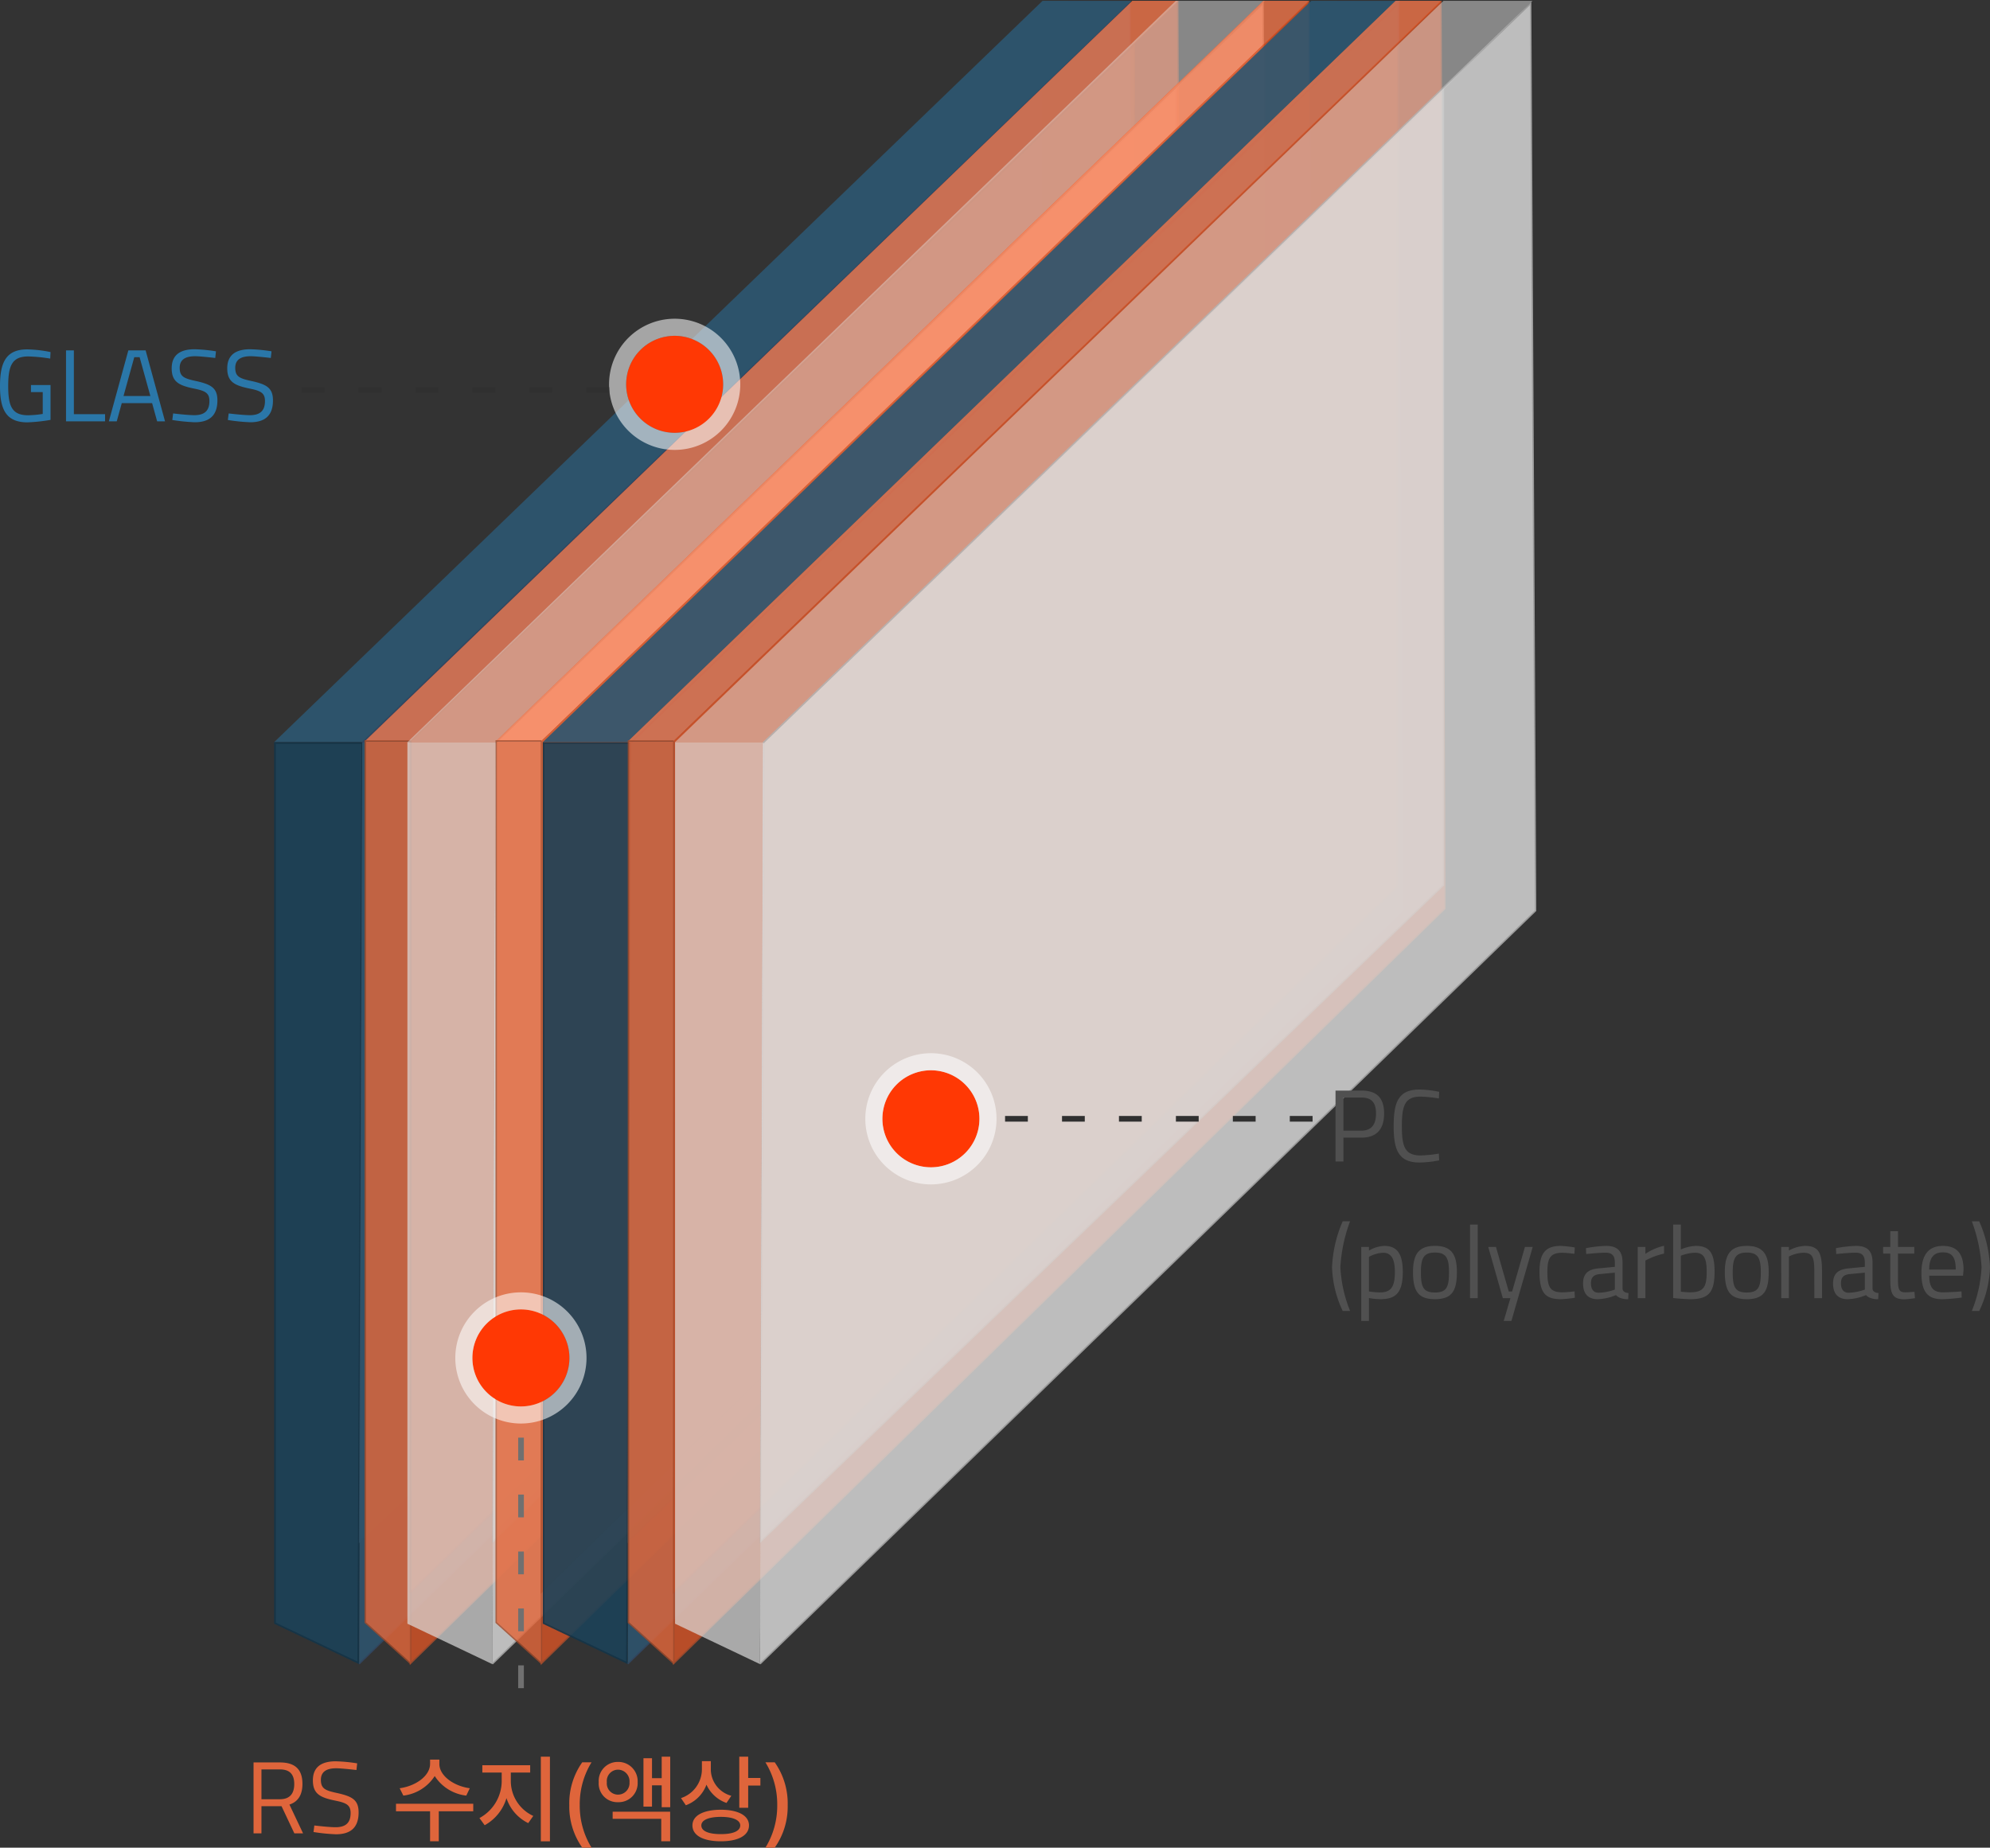 <?xml version="1.0" encoding="UTF-8"?>
<svg xmlns="http://www.w3.org/2000/svg" xmlns:xlink="http://www.w3.org/1999/xlink" width="349.454" height="324.516" viewBox="0 0 349.454 324.516">
  <rect x="0" y="0" width="349.454" height="324.516" fill="#333333" stroke="none"/>
  <defs>
    <clipPath id="clip-path">
      <rect id="Rectangle_90" data-name="Rectangle 90" width="151.633" height="292.512" fill="#2c5671"></rect>
    </clipPath>
    <clipPath id="clip-path-2">
      <rect id="Rectangle_86" data-name="Rectangle 86" width="150.567" height="130.204" fill="#2c5671"></rect>
    </clipPath>
    <clipPath id="clip-path-3">
      <rect id="Rectangle_87" data-name="Rectangle 87" width="15.623" height="161.929" fill="#2c5671"></rect>
    </clipPath>
    <clipPath id="clip-path-4">
      <rect id="Rectangle_88" data-name="Rectangle 88" width="120.225" height="255.751" fill="#2c5671"></rect>
    </clipPath>
    <clipPath id="clip-path-5">
      <rect id="Rectangle_89" data-name="Rectangle 89" width="136.433" height="292.052" fill="#2c5671"></rect>
    </clipPath>
    <clipPath id="clip-path-6">
      <rect id="Rectangle_9087" data-name="Rectangle 9087" width="143.891" height="292.512" fill="#db5324"></rect>
    </clipPath>
    <clipPath id="clip-path-9">
      <rect id="Rectangle_9081" data-name="Rectangle 9081" width="143.15" height="130.289" fill="#db5324"></rect>
    </clipPath>
    <clipPath id="clip-path-10">
      <rect id="Rectangle_9082" data-name="Rectangle 9082" width="8.191" height="162.277" fill="#db5324"></rect>
    </clipPath>
    <clipPath id="clip-path-11">
      <rect id="Rectangle_9083" data-name="Rectangle 9083" width="127.41" height="272.391" fill="#db5324"></rect>
    </clipPath>
    <clipPath id="clip-path-12">
      <rect id="Rectangle_9084" data-name="Rectangle 9084" width="135.729" height="292.367" fill="#db5324"></rect>
    </clipPath>
    <clipPath id="clip-path-13">
      <rect id="Rectangle_105" data-name="Rectangle 105" width="151.633" height="292.512" fill="#dcdcdc"></rect>
    </clipPath>
    <clipPath id="clip-path-14">
      <rect id="Rectangle_101" data-name="Rectangle 101" width="150.567" height="130.204" fill="#dcdcdc"></rect>
    </clipPath>
    <clipPath id="clip-path-15">
      <rect id="Rectangle_102" data-name="Rectangle 102" width="15.623" height="161.929" fill="#dcdcdc"></rect>
    </clipPath>
    <clipPath id="clip-path-16">
      <rect id="Rectangle_103" data-name="Rectangle 103" width="120.224" height="255.751" fill="#dcdcdc"></rect>
    </clipPath>
    <clipPath id="clip-path-17">
      <rect id="Rectangle_104" data-name="Rectangle 104" width="136.434" height="292.052" fill="#dcdcdc"></rect>
    </clipPath>
  </defs>
  <g id="line-bp" transform="translate(-1229.005 -3154)">
    <g id="N1" transform="translate(1133.777 3154)" opacity="0.9">
      <g id="Group_129" data-name="Group 129" transform="translate(143)" clip-path="url(#clip-path)">
        <g id="Group_119" data-name="Group 119" transform="translate(0.365 0.147)">
          <g id="Group_118" data-name="Group 118">
            <g id="Group_117" data-name="Group 117" clip-path="url(#clip-path-2)">
              <path id="Path_87" data-name="Path 87" d="M235.525,130.307,370.2.356,385.374.4,370,15.689,250.725,130.307Z" transform="translate(-235.161 -0.25)" fill="#2c5671"></path>
              <path id="Path_88" data-name="Path 88" d="M385.07.56,369.951,15.6,250.72,130.176H235.944L370.273.56Zm.713-.294H370.154L235.216,130.47h15.623L370.154,15.809Z" transform="translate(-235.216 -0.266)" fill="#2c5671"></path>
            </g>
          </g>
        </g>
        <g id="Group_122" data-name="Group 122" transform="translate(0.365 130.351)">
          <g id="Group_121" data-name="Group 121">
            <g id="Group_120" data-name="Group 120" clip-path="url(#clip-path-3)">
              <path id="Path_89" data-name="Path 89" d="M235.341,265.683V111.094h15.328l-.706,161.551Z" transform="translate(-235.194 -110.948)" fill="#1c4158"></path>
              <path id="Path_90" data-name="Path 90" d="M250.544,111.264l-.612,140.1-.094,21.066-14.328-6.82V111.264Zm.3-.294H235.216V265.8l14.915,7.1.1-21.529Z" transform="translate(-235.216 -110.97)" fill="#133448"></path>
            </g>
          </g>
        </g>
        <g id="Group_125" data-name="Group 125" transform="translate(15.226 15.345)">
          <g id="Group_124" data-name="Group 124">
            <g id="Group_123" data-name="Group 123" clip-path="url(#clip-path-4)">
              <path id="Path_91" data-name="Path 91" d="M367.907,13.481V153.241l-119.928,115.3.612-140.4Z" transform="translate(-247.83 -13.136)" fill="#2c5671"></path>
              <path id="Path_92" data-name="Path 92" d="M368.032,13.188V153.294l-.038.037-120.141,115.5.613-140.747.038-.037Zm-.25,140V13.775L248.715,128.2l-.61,140.051Z" transform="translate(-247.83 -13.136)" fill="#2b4a5e"></path>
            </g>
          </g>
        </g>
        <g id="Group_128" data-name="Group 128" transform="translate(15.199 0.276)" opacity="0.92">
          <g id="Group_127" data-name="Group 127" transform="translate(0 0)">
            <g id="Group_126" data-name="Group 126" clip-path="url(#clip-path-5)">
              <path id="Path_93" data-name="Path 93" d="M248.447,130.519h0L383.226.669l.874,159.325L247.916,292.271" transform="translate(-247.814 -0.324)" fill="#2c5671"></path>
              <path id="Path_94" data-name="Path 94" d="M248,292.361l-.174-.179L383.975,159.941,383.1.961,248.533,130.609l-.173-.18L383.35.376l0,.292.874,159.378-.038.037Z" transform="translate(-247.814 -0.324)" fill="#314967"></path>
            </g>
          </g>
        </g>
      </g>
    </g>
    <g id="N2" transform="translate(1048.777 3154)">
      <g id="Group_25149" data-name="Group 25149" transform="translate(244)" clip-path="url(#clip-path-6)">
        <g id="Group_25148" data-name="Group 25148">
          <g id="Group_25147" data-name="Group 25147" clip-path="url(#clip-path-6)">
            <g id="Group_25146" data-name="Group 25146">
              <g id="Group_25145" data-name="Group 25145">
                <g id="Group_25144" data-name="Group 25144" clip-path="url(#clip-path-6)">
                  <g id="Group_25134" data-name="Group 25134" opacity="0.74">
                    <g id="Group_25133" data-name="Group 25133">
                      <g id="Group_25132" data-name="Group 25132" clip-path="url(#clip-path-9)">
                        <path id="Path_8565" data-name="Path 8565" d="M8.255,130.12H.309L135.032.125H143.1" transform="translate(0.054 0.022)" fill="#db5324"></path>
                        <path id="Path_8566" data-name="Path 8566" d="M8.255,130.12H.309L135.032.125H143.1" transform="translate(0.054 0.022)" fill="#ff794a"></path>
                      </g>
                    </g>
                  </g>
                  <g id="Group_25137" data-name="Group 25137" transform="translate(0.217 129.995)" opacity="0.82">
                    <g id="Group_25136" data-name="Group 25136">
                      <g id="Group_25135" data-name="Group 25135" clip-path="url(#clip-path-10)">
                        <path id="Path_8567" data-name="Path 8567" d="M8.255,272.85.309,265.663V110.829H8.255" transform="translate(-0.163 -110.682)" fill="#e2673b"></path>
                        <path id="Path_8568" data-name="Path 8568" d="M8.172,272.943.184,265.718V110.7H8.255v.25H.434V265.607l7.905,7.15Z" transform="translate(-0.163 -110.682)" fill="#a24a2a"></path>
                      </g>
                    </g>
                  </g>
                  <g id="Group_25140" data-name="Group 25140" transform="translate(8.162 7.586)" opacity="0.51">
                    <g id="Group_25139" data-name="Group 25139">
                      <g id="Group_25138" data-name="Group 25138" clip-path="url(#clip-path-11)">
                        <path id="Path_8569" data-name="Path 8569" d="M134.192,6.754l-.147,147.835L7.076,278.452l.19-149.488Z" transform="translate(-6.929 -6.409)" fill="#db5324"></path>
                        <path id="Path_8570" data-name="Path 8570" d="M134.192,6.754l-.147,147.835L7.076,278.452l.19-149.488Z" transform="translate(-6.929 -6.409)" fill="#db5324"></path>
                        <path id="Path_8570_-_Outline" data-name="Path 8570 - Outline" d="M134.317,6.46v.294l-.147,147.888-.038.037L6.951,278.749v-.3l.19-149.541.038-.037Zm-.4,148.077.146-147.489L7.391,129.017,7.2,278.155Z" transform="translate(-6.929 -6.409)" fill="#9f3d19"></path>
                      </g>
                    </g>
                  </g>
                  <g id="Group_25143" data-name="Group 25143" transform="translate(8.162 0.146)" opacity="0.79">
                    <g id="Group_25142" data-name="Group 25142">
                      <g id="Group_25141" data-name="Group 25141" clip-path="url(#clip-path-12)">
                        <path id="Path_8571" data-name="Path 8571" d="M141.8.125l.707,159.421L7.076,292.142V130.12" transform="translate(-6.929 -0.124)" fill="#db5324"></path>
                        <path id="Path_8572" data-name="Path 8572" d="M141.8.125l.707,159.421L7.076,292.142V130.12" transform="translate(-6.929 -0.124)" fill="#db5324"></path>
                        <path id="Path_8572_-_Outline" data-name="Path 8572 - Outline" d="M6.951,292.439V130.12H7.2V291.844L142.385,159.493,141.679.126h.25l.707,159.474-.038.037Z" transform="translate(-6.929 -0.124)" fill="#b24e2b"></path>
                      </g>
                    </g>
                  </g>
                </g>
              </g>
            </g>
          </g>
        </g>
      </g>
    </g>
    <g id="N3-2" transform="translate(1300.184 3154)">
      <g id="Group_174" data-name="Group 174" clip-path="url(#clip-path-13)">
        <g id="Group_164" data-name="Group 164" transform="translate(0.365 0.147)" opacity="0.5">
          <g id="Group_163" data-name="Group 163">
            <g id="Group_162" data-name="Group 162" clip-path="url(#clip-path-14)">
              <path id="Path_111" data-name="Path 111" d="M334.949,130.483,469.626.533,484.8.573,469.42,15.865,350.148,130.483Z" transform="translate(-334.586 -0.427)" fill="#dcdcdc"></path>
              <path id="Path_112" data-name="Path 112" d="M484.494.737,469.375,15.774,350.144,130.353H335.368L469.7.737Zm.713-.294H469.578L334.64,130.647h15.623L469.578,15.986Z" transform="translate(-334.64 -0.443)" fill="#dcdcdc"></path>
            </g>
          </g>
        </g>
        <g id="Group_167" data-name="Group 167" transform="translate(0.365 130.351)" opacity="0.7">
          <g id="Group_166" data-name="Group 166">
            <g id="Group_165" data-name="Group 165" clip-path="url(#clip-path-15)">
              <path id="Path_113" data-name="Path 113" d="M334.764,265.86V111.271h15.328l-.706,161.551Z" transform="translate(-334.618 -111.125)" fill="#dcdcdc"></path>
              <path id="Path_114" data-name="Path 114" d="M349.968,111.441l-.612,140.1-.094,21.066-14.328-6.82V111.441Zm.3-.294H334.64V265.975l14.915,7.1.1-21.529Z" transform="translate(-334.64 -111.147)" fill="#dcdcdc"></path>
            </g>
          </g>
        </g>
        <g id="Group_170" data-name="Group 170" transform="translate(15.226 15.345)" opacity="0.51">
          <g id="Group_169" data-name="Group 169">
            <g id="Group_168" data-name="Group 168" clip-path="url(#clip-path-16)">
              <path id="Path_115" data-name="Path 115" d="M467.331,13.658V153.418L347.4,268.718l.612-140.4Z" transform="translate(-347.254 -13.313)" fill="#dcdcdc"></path>
              <path id="Path_116" data-name="Path 116" d="M467.331,13.658V153.418L347.4,268.718l.612-140.4Z" transform="translate(-347.254 -13.313)" fill="#dcdcdc"></path>
              <path id="Path_116_-_Outline" data-name="Path 116 - Outline" d="M467.456,13.365V153.471l-.038.037-120.141,115.5.613-140.747.038-.037Zm-.25,140V13.952L348.139,128.372l-.61,140.051Z" transform="translate(-347.254 -13.313)" fill="#b3b3b3"></path>
            </g>
          </g>
        </g>
        <g id="Group_173" data-name="Group 173" transform="translate(15.198 0.276)" opacity="0.81">
          <g id="Group_172" data-name="Group 172">
            <g id="Group_171" data-name="Group 171" clip-path="url(#clip-path-17)">
              <path id="Path_117" data-name="Path 117" d="M347.87,130.7h0L482.65.846l.874,159.325L347.34,292.448" transform="translate(-347.237 -0.501)" fill="#dcdcdc"></path>
              <path id="Path_118" data-name="Path 118" d="M347.87,130.7h0L482.65.846l.874,159.325L347.34,292.448" transform="translate(-347.237 -0.501)" fill="#dcdcdc"></path>
              <path id="Path_118_-_Outline" data-name="Path 118 - Outline" d="M347.427,292.538l-.174-.179L483.4,160.118l-.872-158.98L347.957,130.786l-.173-.18L482.773.553l0,.292.874,159.378-.038.037Z" transform="translate(-347.237 -0.501)" fill="#b3b3b3"></path>
            </g>
          </g>
        </g>
      </g>
    </g>
    <g id="N2-2" data-name="N2" transform="translate(1071.777 3154)">
      <g id="Group_25149-2" data-name="Group 25149" transform="translate(244)" clip-path="url(#clip-path-6)">
        <g id="Group_25148-2" data-name="Group 25148">
          <g id="Group_25147-2" data-name="Group 25147" clip-path="url(#clip-path-6)">
            <g id="Group_25146-2" data-name="Group 25146">
              <g id="Group_25145-2" data-name="Group 25145">
                <g id="Group_25144-2" data-name="Group 25144" clip-path="url(#clip-path-6)">
                  <g id="Group_25134-2" data-name="Group 25134" opacity="0.74">
                    <g id="Group_25133-2" data-name="Group 25133">
                      <g id="Group_25132-2" data-name="Group 25132" clip-path="url(#clip-path-9)">
                        <path id="Path_8565-2" data-name="Path 8565" d="M8.255,130.12H.309L135.032.125H143.1" transform="translate(0.054 0.022)" fill="#db5324"></path>
                        <path id="Path_8566-2" data-name="Path 8566" d="M8.255,130.12H.309L135.032.125H143.1" transform="translate(0.054 0.022)" fill="#ff794a"></path>
                      </g>
                    </g>
                  </g>
                  <g id="Group_25137-2" data-name="Group 25137" transform="translate(0.217 129.995)" opacity="0.82">
                    <g id="Group_25136-2" data-name="Group 25136">
                      <g id="Group_25135-2" data-name="Group 25135" clip-path="url(#clip-path-10)">
                        <path id="Path_8567-2" data-name="Path 8567" d="M8.255,272.85.309,265.663V110.829H8.255" transform="translate(-0.163 -110.682)" fill="#e2673b"></path>
                        <path id="Path_8568-2" data-name="Path 8568" d="M8.172,272.943.184,265.718V110.7H8.255v.25H.434V265.607l7.905,7.15Z" transform="translate(-0.163 -110.682)" fill="#a24a2a"></path>
                      </g>
                    </g>
                  </g>
                  <g id="Group_25140-2" data-name="Group 25140" transform="translate(8.162 7.586)" opacity="0.51">
                    <g id="Group_25139-2" data-name="Group 25139">
                      <g id="Group_25138-2" data-name="Group 25138" clip-path="url(#clip-path-11)">
                        <path id="Path_8569-2" data-name="Path 8569" d="M134.192,6.754l-.147,147.835L7.076,278.452l.19-149.488Z" transform="translate(-6.929 -6.409)" fill="#db5324"></path>
                        <path id="Path_8570-2" data-name="Path 8570" d="M134.192,6.754l-.147,147.835L7.076,278.452l.19-149.488Z" transform="translate(-6.929 -6.409)" fill="#db5324"></path>
                        <path id="Path_8570_-_Outline-2" data-name="Path 8570 - Outline" d="M134.317,6.46v.294l-.147,147.888-.038.037L6.951,278.749v-.3l.19-149.541.038-.037Zm-.4,148.077.146-147.489L7.391,129.017,7.2,278.155Z" transform="translate(-6.929 -6.409)" fill="#9f3d19"></path>
                      </g>
                    </g>
                  </g>
                  <g id="Group_25143-2" data-name="Group 25143" transform="translate(8.162 0.146)" opacity="0.79">
                    <g id="Group_25142-2" data-name="Group 25142">
                      <g id="Group_25141-2" data-name="Group 25141" clip-path="url(#clip-path-12)">
                        <path id="Path_8571-2" data-name="Path 8571" d="M141.8.125l.707,159.421L7.076,292.142V130.12" transform="translate(-6.929 -0.124)" fill="#db5324"></path>
                        <path id="Path_8572-2" data-name="Path 8572" d="M141.8.125l.707,159.421L7.076,292.142V130.12" transform="translate(-6.929 -0.124)" fill="#db5324"></path>
                        <path id="Path_8572_-_Outline-2" data-name="Path 8572 - Outline" d="M6.951,292.439V130.12H7.2V291.844L142.385,159.493,141.679.126h.25l.707,159.474-.038.037Z" transform="translate(-6.929 -0.124)" fill="#b24e2b"></path>
                      </g>
                    </g>
                  </g>
                </g>
              </g>
            </g>
          </g>
        </g>
      </g>
    </g>
    <g id="N1-2" data-name="N1" transform="translate(1428.957 3154)" opacity="0.9">
      <g id="Group_129-2" data-name="Group 129" transform="translate(-105)" clip-path="url(#clip-path)">
        <g id="Group_119-2" data-name="Group 119" transform="translate(0.365 0.147)">
          <g id="Group_118-2" data-name="Group 118">
            <g id="Group_117-2" data-name="Group 117" clip-path="url(#clip-path-2)">
              <path id="Path_87-2" data-name="Path 87" d="M235.525,130.307,370.2.356,385.374.4,370,15.689,250.725,130.307Z" transform="translate(-235.161 -0.25)" fill="#2c5671"></path>
              <path id="Path_88-2" data-name="Path 88" d="M385.07.56,369.951,15.6,250.72,130.176H235.944L370.273.56Zm.713-.294H370.154L235.216,130.47h15.623L370.154,15.809Z" transform="translate(-235.216 -0.266)" fill="#2c5671"></path>
            </g>
          </g>
        </g>
        <g id="Group_122-2" data-name="Group 122" transform="translate(0.365 130.351)">
          <g id="Group_121-2" data-name="Group 121">
            <g id="Group_120-2" data-name="Group 120" clip-path="url(#clip-path-3)">
              <path id="Path_89-2" data-name="Path 89" d="M235.341,265.683V111.094h15.328l-.706,161.551Z" transform="translate(-235.194 -110.948)" fill="#1c4158"></path>
              <path id="Path_90-2" data-name="Path 90" d="M250.544,111.264l-.612,140.1-.094,21.066-14.328-6.82V111.264Zm.3-.294H235.216V265.8l14.915,7.1.1-21.529Z" transform="translate(-235.216 -110.97)" fill="#133448"></path>
            </g>
          </g>
        </g>
        <g id="Group_125-2" data-name="Group 125" transform="translate(15.226 15.345)">
          <g id="Group_124-2" data-name="Group 124">
            <g id="Group_123-2" data-name="Group 123" clip-path="url(#clip-path-4)">
              <path id="Path_91-2" data-name="Path 91" d="M367.907,13.481V153.241l-119.928,115.3.612-140.4Z" transform="translate(-247.83 -13.136)" fill="#2c5671"></path>
              <path id="Path_92-2" data-name="Path 92" d="M368.032,13.188V153.294l-.038.037-120.141,115.5.613-140.747.038-.037Zm-.25,140V13.775L248.715,128.2l-.61,140.051Z" transform="translate(-247.83 -13.136)" fill="#2b4a5e"></path>
            </g>
          </g>
        </g>
        <g id="Group_128-2" data-name="Group 128" transform="translate(15.199 0.276)" opacity="0.92">
          <g id="Group_127-2" data-name="Group 127" transform="translate(0 0)">
            <g id="Group_126-2" data-name="Group 126" clip-path="url(#clip-path-5)">
              <path id="Path_93-2" data-name="Path 93" d="M248.447,130.519h0L383.226.669l.874,159.325L247.916,292.271" transform="translate(-247.814 -0.324)" fill="#2c5671"></path>
              <path id="Path_94-2" data-name="Path 94" d="M248,292.361l-.174-.179L383.975,159.941,383.1.961,248.533,130.609l-.173-.18L383.35.376l0,.292.874,159.378-.038.037Z" transform="translate(-247.814 -0.324)" fill="#314967"></path>
            </g>
          </g>
        </g>
      </g>
    </g>
    <g id="N2-3" data-name="N2" transform="translate(1095 3154)">
      <g id="Group_25149-3" data-name="Group 25149" transform="translate(244)" clip-path="url(#clip-path-6)">
        <g id="Group_25148-3" data-name="Group 25148">
          <g id="Group_25147-3" data-name="Group 25147" clip-path="url(#clip-path-6)">
            <g id="Group_25146-3" data-name="Group 25146">
              <g id="Group_25145-3" data-name="Group 25145">
                <g id="Group_25144-3" data-name="Group 25144" clip-path="url(#clip-path-6)">
                  <g id="Group_25134-3" data-name="Group 25134" opacity="0.74">
                    <g id="Group_25133-3" data-name="Group 25133">
                      <g id="Group_25132-3" data-name="Group 25132" clip-path="url(#clip-path-9)">
                        <path id="Path_8565-3" data-name="Path 8565" d="M8.255,130.12H.309L135.032.125H143.1" transform="translate(0.054 0.022)" fill="#db5324"></path>
                        <path id="Path_8566-3" data-name="Path 8566" d="M8.255,130.12H.309L135.032.125H143.1" transform="translate(0.054 0.022)" fill="#ff794a"></path>
                      </g>
                    </g>
                  </g>
                  <g id="Group_25137-3" data-name="Group 25137" transform="translate(0.217 129.995)" opacity="0.82">
                    <g id="Group_25136-3" data-name="Group 25136">
                      <g id="Group_25135-3" data-name="Group 25135" clip-path="url(#clip-path-10)">
                        <path id="Path_8567-3" data-name="Path 8567" d="M8.255,272.85.309,265.663V110.829H8.255" transform="translate(-0.163 -110.682)" fill="#e2673b"></path>
                        <path id="Path_8568-3" data-name="Path 8568" d="M8.172,272.943.184,265.718V110.7H8.255v.25H.434V265.607l7.905,7.15Z" transform="translate(-0.163 -110.682)" fill="#a24a2a"></path>
                      </g>
                    </g>
                  </g>
                  <g id="Group_25140-3" data-name="Group 25140" transform="translate(8.162 7.586)" opacity="0.51">
                    <g id="Group_25139-3" data-name="Group 25139">
                      <g id="Group_25138-3" data-name="Group 25138" clip-path="url(#clip-path-11)">
                        <path id="Path_8569-3" data-name="Path 8569" d="M134.192,6.754l-.147,147.835L7.076,278.452l.19-149.488Z" transform="translate(-6.929 -6.409)" fill="#db5324"></path>
                        <path id="Path_8570-3" data-name="Path 8570" d="M134.192,6.754l-.147,147.835L7.076,278.452l.19-149.488Z" transform="translate(-6.929 -6.409)" fill="#db5324"></path>
                        <path id="Path_8570_-_Outline-3" data-name="Path 8570 - Outline" d="M134.317,6.46v.294l-.147,147.888-.038.037L6.951,278.749v-.3l.19-149.541.038-.037Zm-.4,148.077.146-147.489L7.391,129.017,7.2,278.155Z" transform="translate(-6.929 -6.409)" fill="#9f3d19"></path>
                      </g>
                    </g>
                  </g>
                  <g id="Group_25143-3" data-name="Group 25143" transform="translate(8.162 0.146)" opacity="0.79">
                    <g id="Group_25142-3" data-name="Group 25142">
                      <g id="Group_25141-3" data-name="Group 25141" clip-path="url(#clip-path-12)">
                        <path id="Path_8571-3" data-name="Path 8571" d="M141.8.125l.707,159.421L7.076,292.142V130.12" transform="translate(-6.929 -0.124)" fill="#db5324"></path>
                        <path id="Path_8572-3" data-name="Path 8572" d="M141.8.125l.707,159.421L7.076,292.142V130.12" transform="translate(-6.929 -0.124)" fill="#db5324"></path>
                        <path id="Path_8572_-_Outline-3" data-name="Path 8572 - Outline" d="M6.951,292.439V130.12H7.2V291.844L142.385,159.493,141.679.126h.25l.707,159.474-.038.037Z" transform="translate(-6.929 -0.124)" fill="#b24e2b"></path>
                      </g>
                    </g>
                  </g>
                </g>
              </g>
            </g>
          </g>
        </g>
      </g>
    </g>
    <g id="N3-2-2" data-name="N3-2" transform="translate(1347.184 3154)">
      <g id="Group_174-2" data-name="Group 174" clip-path="url(#clip-path-13)">
        <g id="Group_164-2" data-name="Group 164" transform="translate(0.365 0.147)" opacity="0.5">
          <g id="Group_163-2" data-name="Group 163">
            <g id="Group_162-2" data-name="Group 162" clip-path="url(#clip-path-14)">
              <path id="Path_111-2" data-name="Path 111" d="M334.949,130.483,469.626.533,484.8.573,469.42,15.865,350.148,130.483Z" transform="translate(-334.586 -0.427)" fill="#dcdcdc"></path>
              <path id="Path_112-2" data-name="Path 112" d="M484.494.737,469.375,15.774,350.144,130.353H335.368L469.7.737Zm.713-.294H469.578L334.64,130.647h15.623L469.578,15.986Z" transform="translate(-334.64 -0.443)" fill="#dcdcdc"></path>
            </g>
          </g>
        </g>
        <g id="Group_167-2" data-name="Group 167" transform="translate(0.365 130.351)" opacity="0.7">
          <g id="Group_166-2" data-name="Group 166">
            <g id="Group_165-2" data-name="Group 165" clip-path="url(#clip-path-15)">
              <path id="Path_113-2" data-name="Path 113" d="M334.764,265.86V111.271h15.328l-.706,161.551Z" transform="translate(-334.618 -111.125)" fill="#dcdcdc"></path>
              <path id="Path_114-2" data-name="Path 114" d="M349.968,111.441l-.612,140.1-.094,21.066-14.328-6.82V111.441Zm.3-.294H334.64V265.975l14.915,7.1.1-21.529Z" transform="translate(-334.64 -111.147)" fill="#dcdcdc"></path>
            </g>
          </g>
        </g>
        <g id="Group_170-2" data-name="Group 170" transform="translate(15.226 15.345)" opacity="0.51">
          <g id="Group_169-2" data-name="Group 169">
            <g id="Group_168-2" data-name="Group 168" clip-path="url(#clip-path-16)">
              <path id="Path_115-2" data-name="Path 115" d="M467.331,13.658V153.418L347.4,268.718l.612-140.4Z" transform="translate(-347.254 -13.313)" fill="#dcdcdc"></path>
              <path id="Path_116-2" data-name="Path 116" d="M467.331,13.658V153.418L347.4,268.718l.612-140.4Z" transform="translate(-347.254 -13.313)" fill="#dcdcdc"></path>
              <path id="Path_116_-_Outline-2" data-name="Path 116 - Outline" d="M467.456,13.365V153.471l-.038.037-120.141,115.5.613-140.747.038-.037Zm-.25,140V13.952L348.139,128.372l-.61,140.051Z" transform="translate(-347.254 -13.313)" fill="#b3b3b3"></path>
            </g>
          </g>
        </g>
        <g id="Group_173-2" data-name="Group 173" transform="translate(15.198 0.276)" opacity="0.81">
          <g id="Group_172-2" data-name="Group 172">
            <g id="Group_171-2" data-name="Group 171" clip-path="url(#clip-path-17)">
              <path id="Path_117-2" data-name="Path 117" d="M347.87,130.7h0L482.65.846l.874,159.325L347.34,292.448" transform="translate(-347.237 -0.501)" fill="#dcdcdc"></path>
              <path id="Path_118-2" data-name="Path 118" d="M347.87,130.7h0L482.65.846l.874,159.325L347.34,292.448" transform="translate(-347.237 -0.501)" fill="#dcdcdc"></path>
              <path id="Path_118_-_Outline-2" data-name="Path 118 - Outline" d="M347.427,292.538l-.174-.179L483.4,160.118l-.872-158.98L347.957,130.786l-.173-.18L482.773.553l0,.292.874,159.378-.038.037Z" transform="translate(-347.237 -0.501)" fill="#b3b3b3"></path>
            </g>
          </g>
        </g>
      </g>
    </g>
    <g id="Group_25155" data-name="Group 25155" transform="translate(509)">
      <g id="line1" transform="translate(-108.021)">
        <path id="Path_11960" data-name="Path 11960" d="M5.85.18A30.4,30.4,0,0,0,9.9-.252v-6.12H6.462V-5.13h2.07V-1.3a17.717,17.717,0,0,1-2.574.234c-2.88,0-3.492-1.674-3.492-5.13,0-3.528.648-5.2,3.51-5.2a27.38,27.38,0,0,1,3.87.378L9.9-12.168a22.652,22.652,0,0,0-4.086-.468c-3.744,0-4.788,2.3-4.788,6.444C1.026-2.16,2.034.18,5.85.18ZM12.618,0h6.858V-1.26H14v-11.2H12.618Zm7.524,0h1.386l.882-3.2h5.328L28.62,0h1.386L26.6-12.456H23.562Zm2.574-4.446,1.89-6.822h.936l1.89,6.822ZM35.226.162c2.466,0,3.978-1.08,3.978-3.834,0-2.178-1.1-2.79-3.582-3.366C33.444-7.506,32.58-7.776,32.58-9.4c0-1.4.954-2.034,2.7-2.034.756,0,2.466.18,3.546.306l.126-1.17a27.774,27.774,0,0,0-3.762-.36c-2.43,0-4.014.936-4.014,3.348,0,2.376,1.278,3.006,3.87,3.546,2.034.4,2.754.792,2.754,2.2,0,1.728-.882,2.484-2.646,2.484-.936,0-2.664-.18-3.726-.306L31.284-.234A32.131,32.131,0,0,0,35.226.162Zm9.756,0c2.466,0,3.978-1.08,3.978-3.834,0-2.178-1.1-2.79-3.582-3.366C43.2-7.506,42.336-7.776,42.336-9.4c0-1.4.954-2.034,2.7-2.034.756,0,2.466.18,3.546.306l.126-1.17a27.774,27.774,0,0,0-3.762-.36c-2.43,0-4.014.936-4.014,3.348,0,2.376,1.278,3.006,3.87,3.546,2.034.4,2.754.792,2.754,2.2,0,1.728-.882,2.484-2.646,2.484-.936,0-2.664-.18-3.726-.306L41.04-.234A32.131,32.131,0,0,0,44.982.162Z" transform="translate(827 3228)" fill="#2a77a9"></path>
        <path id="Path_8573" data-name="Path 8573" d="M8.52,0A8.52,8.52,0,1,1,0,8.52,8.52,8.52,0,0,1,8.52,0Z" transform="translate(937.98 3212.98)" fill="#ff3804"></path>
        <path id="Path_8573_-_Outline" data-name="Path 8573 - Outline" d="M8.52,0a8.52,8.52,0,1,0,8.52,8.52A8.52,8.52,0,0,0,8.52,0m0-3A11.52,11.52,0,0,1,20.041,8.52,11.52,11.52,0,0,1,8.52,20.041,11.52,11.52,0,0,1-3,8.52,11.52,11.52,0,0,1,8.52-3Z" transform="translate(937.98 3212.98)" fill="rgba(255,255,255,0.56)"></path>
        <path id="Line_38" data-name="Line 38" d="M54,.5H50v-1h4ZM44,.5H40v-1h4ZM34,.5H30v-1h4ZM24,.5H20v-1h4ZM14,.5H10v-1h4ZM4,.5H0v-1H4Z" transform="translate(881 3222.5)" fill="#303030"></path>
      </g>
      <g id="line2" transform="translate(-107)">
        <path id="Path_11959" data-name="Path 11959" d="M1.53,0H2.916V-4.194H6.084c2.718,0,3.978-1.53,3.978-4.23,0-2.718-1.26-4.032-3.978-4.032H1.53ZM2.916-5.418v-5.814h3.15c1.8,0,2.574.882,2.574,2.808,0,1.908-.774,3.006-2.574,3.006ZM16.29.18A18.746,18.746,0,0,0,19.728-.2l-.054-1.188a21.922,21.922,0,0,1-3.2.324c-2.826,0-3.294-1.656-3.294-5.13,0-3.546.486-5.2,3.258-5.2a22.176,22.176,0,0,1,3.24.324l.054-1.17a18.291,18.291,0,0,0-3.438-.4c-3.744,0-4.554,2.232-4.554,6.444C11.736-2.088,12.564.18,16.29.18ZM2.79,26.25h1.3a23.67,23.67,0,0,1-1.71-7.668A27.283,27.283,0,0,1,4.086,10.5H2.79A22.548,22.548,0,0,0,.918,18.582,19.393,19.393,0,0,0,2.79,26.25ZM6.048,28H7.4V23.982a12.381,12.381,0,0,0,2.016.2c2.79,0,3.924-1.242,3.924-4.788,0-3.186-.99-4.572-3.258-4.572a5.757,5.757,0,0,0-2.682.828V15H6.048Zm3.294-5a14.664,14.664,0,0,1-1.944-.18V16.746a5.775,5.775,0,0,1,2.484-.72c1.314,0,2.07.9,2.07,3.366C11.952,21.984,11.3,22.992,9.342,22.992ZM18.99,24.18c3.042,0,3.852-1.512,3.852-4.788,0-3.1-.99-4.572-3.852-4.572-2.844,0-3.852,1.476-3.852,4.572C15.138,22.668,15.966,24.18,18.99,24.18Zm0-1.17c-2.124,0-2.466-1.062-2.466-3.618,0-2.5.558-3.4,2.466-3.4s2.466.9,2.466,3.4C21.456,21.948,21.114,23.01,18.99,23.01Zm6.156.99H26.5V11.076h-1.35Zm5.922,4h1.35l3.744-13H34.794l-2.25,7.83H31.95L29.7,15H28.35l2.556,9h1.332Zm9.99-3.816a21.8,21.8,0,0,0,2.5-.252l-.054-1.116c-.63.072-1.62.162-2.124.162-2.232,0-2.646-.972-2.646-3.636,0-2.412.558-3.312,2.628-3.312.5,0,1.512.108,2.124.18l.054-1.116a21.159,21.159,0,0,0-2.448-.27c-2.682,0-3.744,1.26-3.744,4.518C37.35,22.866,38.2,24.18,41.058,24.18Zm6.48,0a9.086,9.086,0,0,0,3.24-.72,2.023,2.023,0,0,0,.828.522,3.607,3.607,0,0,0,1.314.2l.054-1.08c-.576-.054-1.008-.252-1.044-.792v-4.59c0-1.962-.864-2.9-2.9-2.9a21.722,21.722,0,0,0-3.528.4l.054,1.026c.918-.09,2.484-.234,3.4-.234,1.062,0,1.62.45,1.62,1.71v.774l-2.826.27C45.9,18.924,45,19.7,45,21.426,45,23.244,45.9,24.18,47.538,24.18Zm.216-1.134c-.918,0-1.368-.612-1.368-1.656,0-.99.432-1.512,1.53-1.62l2.664-.252v2.97A8.937,8.937,0,0,1,47.754,23.046Zm6.84.954h1.35V17.394A13.207,13.207,0,0,1,59.22,16.17V14.8a9.773,9.773,0,0,0-3.276,1.422V15h-1.35Zm9.234.18c3.276,0,4.266-1.242,4.266-4.824,0-3.24-.846-4.536-3.294-4.536a7.047,7.047,0,0,0-2.628.63V11.076h-1.35V23.982C61.65,24.072,63.036,24.18,63.828,24.18Zm0-1.206c-.36,0-1.152-.054-1.656-.108V16.548a7.516,7.516,0,0,1,2.484-.522c1.584,0,2.052,1.008,2.052,3.33C66.708,21.876,66.276,22.974,63.828,22.974Zm9.918,1.206c3.042,0,3.852-1.512,3.852-4.788,0-3.1-.99-4.572-3.852-4.572-2.844,0-3.852,1.476-3.852,4.572C69.894,22.668,70.722,24.18,73.746,24.18Zm0-1.17c-2.124,0-2.466-1.062-2.466-3.618,0-2.5.558-3.4,2.466-3.4s2.466.9,2.466,3.4C76.212,21.948,75.87,23.01,73.746,23.01Zm6.048.99h1.35V16.692a6.079,6.079,0,0,1,2.538-.666c1.674,0,1.926.882,1.926,3.258V24h1.35V19.248c0-3.2-.558-4.428-3.024-4.428a6.536,6.536,0,0,0-2.79.81V15h-1.35Zm11.646.18a9.086,9.086,0,0,0,3.24-.72,2.023,2.023,0,0,0,.828.522,3.607,3.607,0,0,0,1.314.2l.054-1.08c-.576-.054-1.008-.252-1.044-.792v-4.59c0-1.962-.864-2.9-2.9-2.9a21.722,21.722,0,0,0-3.528.4l.054,1.026c.918-.09,2.484-.234,3.4-.234,1.062,0,1.62.45,1.62,1.71v.774l-2.826.27c-1.854.162-2.754.936-2.754,2.664C88.9,23.244,89.8,24.18,91.44,24.18Zm.216-1.134c-.918,0-1.368-.612-1.368-1.656,0-.99.432-1.512,1.53-1.62l2.664-.252v2.97A8.937,8.937,0,0,1,91.656,23.046Zm9.792,1.152a17.278,17.278,0,0,0,1.836-.2l-.09-1.116c-.468.036-1.242.09-1.6.09-1.17,0-1.3-.54-1.3-2.5v-4.3h2.862V15H100.3V12.246h-1.35V15h-1.26v1.17h1.26V20.9C98.946,23.5,99.594,24.2,101.448,24.2Zm6.534-.018a29.457,29.457,0,0,0,3.51-.288l-.036-1.08c-.846.072-2.322.162-3.294.162-1.782,0-2.358-.99-2.376-2.916h5.94l.09-1.026c0-2.952-1.242-4.212-3.636-4.212-2.286,0-3.762,1.314-3.762,4.734C104.418,22.614,105.3,24.18,107.982,24.18Zm-2.2-5.2c0-2.178.864-3.024,2.394-3.024,1.584,0,2.268.792,2.268,3.024Zm8.784,7.272a19.075,19.075,0,0,0,1.89-7.668,22.162,22.162,0,0,0-1.89-8.082h-1.3a27.284,27.284,0,0,1,1.71,8.082,23.67,23.67,0,0,1-1.71,7.668Z" transform="translate(1060 3358)" fill="#505050"></path>
        <path id="Path_8575" data-name="Path 8575" d="M8.52,0A8.52,8.52,0,1,1,0,8.52,8.52,8.52,0,0,1,8.52,0Z" transform="translate(981.959 3341.98)" fill="#ff3804"></path>
        <path id="Path_8575_-_Outline" data-name="Path 8575 - Outline" d="M8.52,0a8.52,8.52,0,1,0,8.52,8.52A8.52,8.52,0,0,0,8.52,0m0-3A11.52,11.52,0,0,1,20.041,8.52,11.52,11.52,0,0,1,8.52,20.041,11.52,11.52,0,0,1-3,8.52,11.52,11.52,0,0,1,8.52-3Z" transform="translate(981.959 3341.98)" fill="rgba(255,255,255,0.56)"></path>
        <path id="Line_36" data-name="Line 36" d="M54,.5H50v-1h4ZM44,.5H40v-1h4ZM34,.5H30v-1h4ZM24,.5H20v-1h4ZM14,.5H10v-1h4ZM4,.5H0v-1H4Z" transform="translate(1003.5 3350.5)" fill="#303030"></path>
      </g>
      <g id="line3" transform="translate(-84 -24)">
        <path id="Path_11958" data-name="Path 11958" d="M1.53,0H2.916V-4.77H6.444L8.694,0h1.53L7.83-5.058c1.566-.5,2.286-1.782,2.286-3.618,0-2.628-1.368-3.78-3.978-3.78H1.53ZM2.916-5.994v-5.238H6.138c1.728,0,2.538.846,2.538,2.574,0,1.548-.666,2.664-2.52,2.664ZM16,.162c2.466,0,3.978-1.08,3.978-3.834,0-2.178-1.1-2.79-3.582-3.366-2.178-.468-3.042-.738-3.042-2.358,0-1.4.954-2.034,2.7-2.034.756,0,2.466.18,3.546.306l.126-1.17a27.774,27.774,0,0,0-3.762-.36c-2.43,0-4.014.936-4.014,3.348,0,2.376,1.278,3.006,3.87,3.546,2.034.4,2.754.792,2.754,2.2,0,1.728-.882,2.484-2.646,2.484-.936,0-2.664-.18-3.726-.306L12.06-.234A32.131,32.131,0,0,0,16,.162Z" transform="translate(847 3500)" fill="#df653b"></path>
        <path id="Path_11957" data-name="Path 11957" d="M8.16-12.172v-.782H6.528v.782C6.511-10.149,4.114-8.33,1.19-7.922L1.836-6.63a7.606,7.606,0,0,0,5.508-3.434A7.609,7.609,0,0,0,12.886-6.63L13.5-7.922C10.574-8.33,8.16-10.183,8.16-12.172ZM.544-3.876H6.528v5.27h1.53v-5.27H14.11V-5.2H.544Zm20.162-5.2v-1.6h3.4v-1.292h-8.4v1.292h3.4v1.6A7.428,7.428,0,0,1,15.2-2.686l.918,1.258a8.023,8.023,0,0,0,3.825-4.76A7.452,7.452,0,0,0,23.766-1.8L24.65-3.06A6.764,6.764,0,0,1,20.706-9.078Zm5.27,10.472h1.6V-13.464h-1.6Zm5-6.392a12.544,12.544,0,0,0,2.278,7.514h1.632A14.041,14.041,0,0,1,32.81-5a14.007,14.007,0,0,1,2.074-7.48H33.252A12.476,12.476,0,0,0,30.974-5Zm8.568-7.548a3.332,3.332,0,0,0-3.4,3.57,3.276,3.276,0,0,0,3.4,3.5,3.33,3.33,0,0,0,3.434-3.5A3.387,3.387,0,0,0,39.542-12.546ZM37.57-8.976a1.99,1.99,0,0,1,1.972-2.21,2.043,2.043,0,0,1,2.006,2.21A2.023,2.023,0,0,1,39.542-6.8,1.97,1.97,0,0,1,37.57-8.976ZM38.59-2.55h8.534V1.394h1.564v-5.2H38.59ZM44-4.692h1.5v-3.74h1.7V-4.59h1.5v-8.874h-1.5V-9.69h-1.7v-3.5H44Zm11.832-6.392v-1.6H54.264v1.462a5.349,5.349,0,0,1-3.672,5.032l.85,1.258a6.1,6.1,0,0,0,3.621-3.621,6.038,6.038,0,0,0,3.519,3.213l.85-1.258A4.849,4.849,0,0,1,55.828-11.084ZM52.6-1.394c0,1.768,1.9,2.788,5,2.788,3.043,0,4.93-1.02,4.93-2.788,0-1.734-1.887-2.737-4.93-2.754C54.5-4.131,52.6-3.128,52.6-1.394Zm1.564,0c0-.935,1.275-1.5,3.434-1.5,2.125,0,3.383.561,3.4,1.5-.017,1-1.275,1.53-3.4,1.53C55.437.136,54.162-.391,54.162-1.394Zm6.664-3.094H62.39V-8.4h2.142V-9.724H62.39v-3.74H60.826Zm8.5-.476a12.544,12.544,0,0,0-2.278-7.514H65.416A14.041,14.041,0,0,1,67.49-4.964a14.007,14.007,0,0,1-2.074,7.48h1.632A12.476,12.476,0,0,0,69.326-4.964Z" transform="translate(873 3500)" fill="#df653b"></path>
        <path id="Path_8574" data-name="Path 8574" d="M8.52,0A8.52,8.52,0,1,1,0,8.52,8.52,8.52,0,0,1,8.52,0Z" transform="translate(886.959 3407.98)" fill="#ff3804"></path>
        <path id="Path_8574_-_Outline" data-name="Path 8574 - Outline" d="M8.52,0a8.52,8.52,0,1,0,8.52,8.52A8.52,8.52,0,0,0,8.52,0m0-3A11.52,11.52,0,0,1,20.041,8.52,11.52,11.52,0,0,1,8.52,20.041,11.52,11.52,0,0,1-3,8.52,11.52,11.52,0,0,1,8.52-3Z" transform="translate(886.959 3407.98)" fill="rgba(255,255,255,0.56)"></path>
        <path id="Line_37" data-name="Line 37" d="M.5,44h-1V40h1Zm0-10h-1V30h1Zm0-10h-1V20h1Zm0-10h-1V10h1ZM.5,4h-1V0h1Z" transform="translate(895.5 3430.5)" fill="#707070"></path>
      </g>
    </g>
  </g>
</svg>
